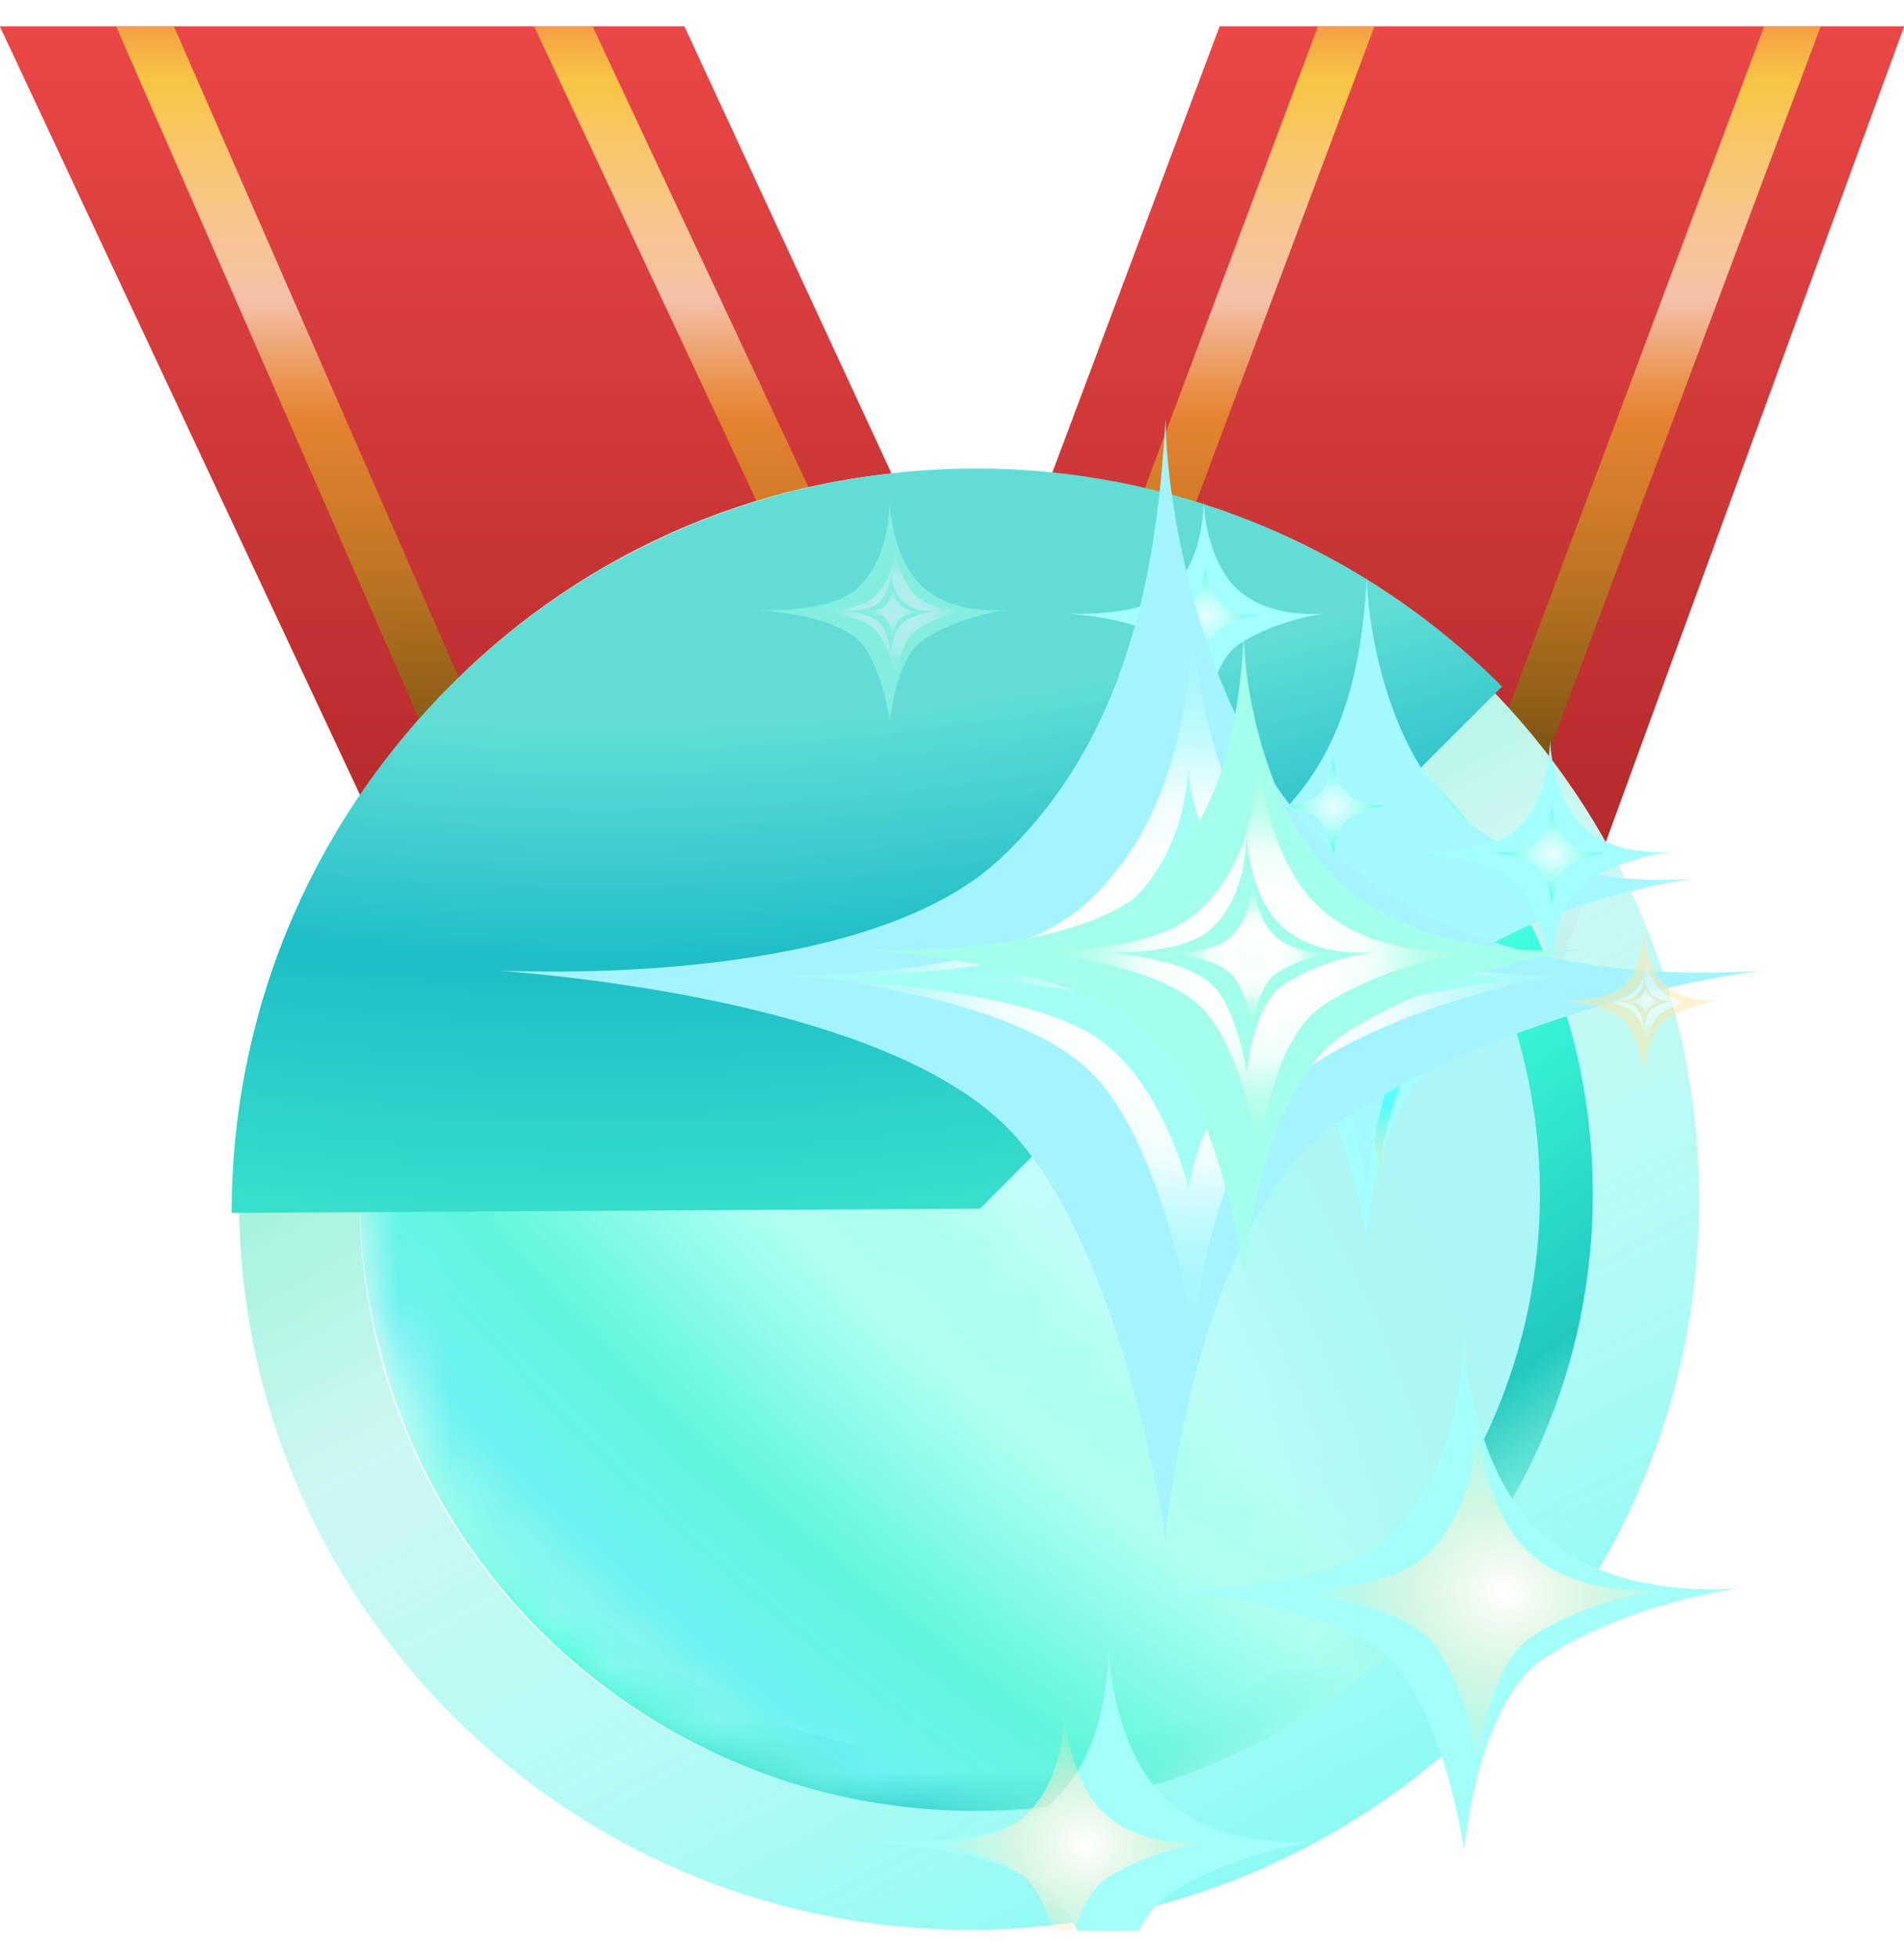 <svg width="36" height="37" viewBox="0 0 36 37" fill="none" xmlns="http://www.w3.org/2000/svg">
<g clip-path="url(#clip0)">
<path d="M16.312 18.5L23.062 0.5H36L27.562 23.562L16.312 18.5Z" fill="url(#paint0_linear)"/>
<path d="M16.312 18.5L23.062 0.5H36L27.562 23.562L16.312 18.5Z" fill="url(#paint1_linear)"/>
<mask id="mask0" mask-type="alpha" maskUnits="userSpaceOnUse" x="16" y="0" width="20" height="22">
<path d="M16.312 18.5L23.062 0.5H36L28.125 21.312L16.312 18.5Z" fill="url(#paint2_linear)"/>
<path d="M16.312 18.5L23.062 0.5H36L28.125 21.312L16.312 18.5Z" fill="url(#paint3_linear)"/>
</mask>
<g mask="url(#mask0)">
<path d="M19.125 17.375L25.875 -0.625H34.312L27.562 17.375H19.125Z" stroke="url(#paint4_linear)"/>
</g>
<path d="M8.438 18.5L0 0.5H12.938L23.625 23.562L8.438 18.5Z" fill="url(#paint5_linear)"/>
<path d="M8.438 18.5L0 0.5H12.938L23.625 23.562L8.438 18.5Z" fill="url(#paint6_linear)"/>
<mask id="mask1" mask-type="alpha" maskUnits="userSpaceOnUse" x="0" y="0" width="22" height="22">
<path d="M9.562 18.5L0 0.5H12.938L21.375 21.312L9.562 18.5Z" fill="url(#paint7_linear)"/>
<path d="M9.562 18.5L0 0.5H12.938L21.375 21.312L9.562 18.5Z" fill="url(#paint8_linear)"/>
</mask>
<g mask="url(#mask1)">
<path d="M10.125 17.375L2.25 -0.625H10.125L18.562 17.375H10.125Z" stroke="url(#paint9_linear)"/>
</g>
<path fill-rule="evenodd" clip-rule="evenodd" d="M32.126 22.676C32.126 30.299 25.946 36.479 18.323 36.479C10.699 36.479 4.52 30.299 4.52 22.676C4.52 15.053 10.699 8.873 18.323 8.873C25.946 8.873 32.126 15.053 32.126 22.676ZM18.323 34.196C24.685 34.196 29.842 29.038 29.842 22.676C29.842 16.314 24.685 11.156 18.323 11.156C11.96 11.156 6.803 16.314 6.803 22.676C6.803 29.038 11.96 34.196 18.323 34.196Z" fill="url(#paint10_linear)"/>
<path d="M29.616 22.571C29.616 28.735 24.619 33.732 18.454 33.732C12.29 33.732 7.293 28.735 7.293 22.571C7.293 16.407 12.29 11.409 18.454 11.409C24.619 11.409 29.616 16.407 29.616 22.571Z" fill="url(#paint11_radial)" stroke="url(#paint12_linear)"/>
<mask id="mask2" mask-type="alpha" maskUnits="userSpaceOnUse" x="6" y="14" width="21" height="21">
<path d="M10.222 14.328L26.714 30.819C22.16 35.373 14.777 35.373 10.223 30.819C5.669 26.265 5.668 18.881 10.222 14.328Z" fill="url(#paint13_linear)"/>
</mask>
<g mask="url(#mask2)">
<circle cx="18.468" cy="22.573" r="11.661" transform="rotate(-45 18.468 22.573)" fill="url(#paint14_radial)"/>
</g>
<g style="mix-blend-mode:soft-light">
<path d="M28.4 12.977L18.45 22.927L18.528 22.848L4.379 22.927C4.379 19.326 5.753 15.725 8.5 12.977C13.995 7.482 22.905 7.482 28.4 12.977Z" fill="url(#paint15_radial)"/>
</g>
<g filter="url(#filter0_f)">
<path d="M24.513 17.984C25.622 16.951 25.765 15.439 25.824 14.506C25.824 15.136 26.101 17.036 27.21 17.984C28.319 18.931 29.89 18.908 30.536 18.866C29.915 18.942 28.379 19.284 27.21 20.05C26.04 20.817 25.824 23.352 25.824 23.352C25.824 23.352 25.471 20.932 24.513 20.05C23.547 19.16 21.279 18.925 20.557 18.866C21.229 18.891 23.523 18.906 24.513 17.984Z" fill="#A3FFFF"/>
</g>
<g style="mix-blend-mode:multiply" opacity="0.8">
<path d="M25.15 18.251C25.946 17.509 26.048 16.424 26.09 15.755C26.09 16.207 26.289 17.571 27.085 18.251C27.881 18.931 29.008 18.914 29.472 18.884C29.026 18.938 27.924 19.184 27.085 19.734C26.246 20.283 26.09 22.103 26.09 22.103C26.09 22.103 25.837 20.367 25.15 19.734C24.456 19.095 22.829 18.926 22.311 18.884C22.793 18.902 24.439 18.913 25.15 18.251Z" fill="url(#paint16_radial)"/>
</g>
<g filter="url(#filter1_f)">
<path d="M24.13 15.458C25.581 14.105 25.768 12.126 25.845 10.906C25.845 11.73 26.208 14.218 27.66 15.458C29.111 16.698 31.167 16.667 32.014 16.613C31.2 16.711 29.19 17.16 27.66 18.163C26.129 19.166 25.845 22.484 25.845 22.484C25.845 22.484 25.384 19.317 24.13 18.163C22.865 16.997 19.897 16.689 18.951 16.613C19.831 16.645 22.834 16.665 24.13 15.458Z" fill="#A3F9FF"/>
</g>
<path opacity="0.8" d="M24.923 15.032C25.164 14.807 25.195 14.478 25.208 14.275C25.208 14.412 25.268 14.826 25.51 15.032C25.751 15.238 26.093 15.233 26.233 15.224C26.098 15.24 25.764 15.315 25.51 15.481C25.255 15.648 25.208 16.2 25.208 16.2C25.208 16.2 25.131 15.673 24.923 15.481C24.713 15.288 24.22 15.236 24.062 15.224C24.209 15.229 24.708 15.233 24.923 15.032Z" fill="url(#paint17_radial)"/>
<g filter="url(#filter2_f)">
<path d="M28.678 15.673C29.214 15.173 29.283 14.442 29.311 13.991C29.311 14.296 29.446 15.215 29.982 15.673C30.518 16.131 31.278 16.12 31.591 16.1C31.291 16.136 30.548 16.302 29.982 16.673C29.416 17.043 29.311 18.27 29.311 18.27C29.311 18.27 29.141 17.099 28.678 16.673C28.21 16.242 27.113 16.128 26.764 16.1C27.089 16.112 28.199 16.119 28.678 15.673Z" fill="#A3FFFF"/>
</g>
<path opacity="0.8" d="M29.056 15.925C29.297 15.7 29.328 15.371 29.341 15.168C29.341 15.305 29.401 15.718 29.642 15.925C29.884 16.131 30.225 16.125 30.366 16.116C30.231 16.133 29.897 16.207 29.642 16.374C29.388 16.541 29.341 17.092 29.341 17.092C29.341 17.092 29.264 16.566 29.056 16.374C28.846 16.18 28.352 16.129 28.195 16.116C28.341 16.122 28.841 16.125 29.056 15.925Z" fill="url(#paint18_radial)"/>
<g filter="url(#filter3_f)">
<path d="M22.129 11.173C22.665 10.673 22.734 9.942 22.763 9.491C22.763 9.795 22.897 10.715 23.433 11.173C23.97 11.631 24.73 11.62 25.042 11.6C24.742 11.636 23.999 11.802 23.433 12.173C22.868 12.543 22.763 13.77 22.763 13.77C22.763 13.77 22.592 12.599 22.129 12.173C21.661 11.742 20.564 11.628 20.215 11.6C20.54 11.612 21.65 11.619 22.129 11.173Z" fill="#A3FFFF"/>
</g>
<path opacity="0.8" d="M22.507 11.425C22.748 11.2 22.779 10.871 22.792 10.668C22.792 10.805 22.852 11.218 23.094 11.425C23.335 11.631 23.677 11.626 23.817 11.616C23.682 11.633 23.348 11.707 23.094 11.874C22.839 12.041 22.792 12.592 22.792 12.592C22.792 12.592 22.715 12.066 22.507 11.874C22.297 11.68 21.804 11.629 21.646 11.616C21.793 11.622 22.292 11.625 22.507 11.425Z" fill="url(#paint19_radial)"/>
<g filter="url(#filter4_f)">
<path d="M18.905 16.239C21.557 13.768 21.898 10.152 22.039 7.922C22.039 9.429 22.702 13.973 25.354 16.239C28.005 18.505 31.762 18.449 33.309 18.348C31.822 18.529 28.15 19.349 25.354 21.181C22.557 23.013 22.039 29.076 22.039 29.076C22.039 29.076 21.195 23.29 18.905 21.181C16.593 19.052 11.171 18.489 9.443 18.348C11.05 18.409 16.538 18.445 18.905 16.239Z" fill="#A3F4FF"/>
</g>
<g style="mix-blend-mode:screen">
<path d="M20.565 17.053C22.258 15.476 22.476 13.167 22.566 11.743C22.566 12.705 22.989 15.607 24.682 17.053C26.375 18.5 28.774 18.464 29.761 18.4C28.812 18.515 26.467 19.039 24.682 20.209C22.896 21.378 22.566 25.249 22.566 25.249C22.566 25.249 22.027 21.555 20.565 20.209C19.089 18.849 15.627 18.49 14.523 18.4C15.55 18.439 19.053 18.462 20.565 17.053Z" fill="url(#paint20_radial)"/>
</g>
<g filter="url(#filter5_f)">
<path d="M20.562 17.651C22.181 16.724 22.389 15.366 22.475 14.529C22.475 15.095 22.88 16.8 24.499 17.651C26.118 18.502 28.411 18.481 29.355 18.443C28.448 18.511 26.206 18.819 24.499 19.507C22.791 20.195 22.475 22.471 22.475 22.471C22.475 22.471 21.96 20.299 20.562 19.507C19.15 18.707 15.84 18.496 14.785 18.443C15.766 18.466 19.116 18.48 20.562 17.651Z" fill="#A3FFF4"/>
</g>
<g style="mix-blend-mode:screen">
<path d="M21.573 17.958C22.607 17.365 22.74 16.498 22.795 15.964C22.795 16.325 23.053 17.414 24.087 17.958C25.12 18.501 26.585 18.487 27.188 18.463C26.608 18.507 25.177 18.703 24.087 19.142C22.997 19.581 22.795 21.035 22.795 21.035C22.795 21.035 22.466 19.648 21.573 19.142C20.672 18.632 18.558 18.497 17.885 18.463C18.511 18.478 20.65 18.486 21.573 17.958Z" fill="url(#paint21_radial)"/>
</g>
<g filter="url(#filter6_f)">
<path d="M21.738 16.747C23.245 15.343 23.439 13.288 23.519 12.021C23.519 12.877 23.895 15.459 25.402 16.747C26.909 18.035 29.044 18.003 29.923 17.946C29.078 18.048 26.991 18.514 25.402 19.555C23.813 20.596 23.519 24.041 23.519 24.041C23.519 24.041 23.039 20.754 21.738 19.555C20.424 18.345 17.343 18.026 16.361 17.946C17.274 17.98 20.393 18.001 21.738 16.747Z" fill="#A3FFE9"/>
</g>
<g style="mix-blend-mode:screen">
<path d="M22.675 17.213C23.637 16.317 23.761 15.005 23.812 14.196C23.812 14.742 24.053 16.391 25.015 17.213C25.977 18.035 27.34 18.015 27.901 17.978C27.361 18.044 26.029 18.341 25.015 19.006C24 19.671 23.812 21.87 23.812 21.87C23.812 21.87 23.506 19.771 22.675 19.006C21.836 18.233 19.869 18.029 19.242 17.978C19.825 18 21.816 18.014 22.675 17.213Z" fill="url(#paint22_radial)"/>
</g>
<g filter="url(#filter7_f)">
<path d="M22.905 17.55C23.471 17.023 23.544 16.251 23.574 15.775C23.574 16.097 23.715 17.066 24.281 17.55C24.847 18.033 25.648 18.021 25.978 18C25.661 18.038 24.878 18.213 24.281 18.604C23.684 18.995 23.574 20.288 23.574 20.288C23.574 20.288 23.394 19.054 22.905 18.604C22.412 18.15 21.255 18.03 20.887 18C21.23 18.013 22.4 18.02 22.905 17.55Z" fill="#A3FFE9"/>
</g>
<g style="mix-blend-mode:screen">
<path d="M23.259 17.721C23.621 17.385 23.667 16.892 23.686 16.589C23.686 16.794 23.777 17.413 24.138 17.721C24.499 18.03 25.011 18.023 25.221 18.009C25.019 18.033 24.519 18.145 24.138 18.395C23.757 18.644 23.686 19.47 23.686 19.47C23.686 19.47 23.572 18.682 23.259 18.395C22.945 18.105 22.206 18.028 21.971 18.009C22.19 18.017 22.937 18.022 23.259 17.721Z" fill="url(#paint23_radial)"/>
</g>
<g opacity="0.5">
<g filter="url(#filter8_f)">
<path d="M30.679 18.64C31.018 18.324 31.061 17.862 31.079 17.577C31.079 17.77 31.164 18.35 31.503 18.64C31.841 18.929 32.321 18.922 32.519 18.909C32.329 18.932 31.86 19.037 31.503 19.271C31.145 19.505 31.079 20.279 31.079 20.279C31.079 20.279 30.971 19.54 30.679 19.271C30.384 18.999 29.691 18.927 29.471 18.909C29.676 18.917 30.377 18.921 30.679 18.64Z" fill="#FFE5A3"/>
</g>
<g style="mix-blend-mode:screen">
<path d="M30.893 18.742C31.109 18.541 31.137 18.246 31.148 18.064C31.148 18.187 31.202 18.558 31.418 18.742C31.635 18.927 31.941 18.922 32.067 18.914C31.946 18.929 31.646 18.996 31.418 19.145C31.19 19.295 31.148 19.789 31.148 19.789C31.148 19.789 31.079 19.317 30.893 19.145C30.704 18.972 30.262 18.926 30.121 18.914C30.252 18.919 30.7 18.922 30.893 18.742Z" fill="url(#paint24_radial)"/>
</g>
<g filter="url(#filter9_f)">
<path d="M30.942 18.818C31.069 18.7 31.085 18.527 31.092 18.42C31.092 18.492 31.124 18.71 31.251 18.818C31.378 18.927 31.558 18.924 31.633 18.92C31.561 18.928 31.385 18.968 31.251 19.055C31.117 19.143 31.092 19.434 31.092 19.434C31.092 19.434 31.052 19.157 30.942 19.055C30.831 18.953 30.571 18.926 30.488 18.92C30.565 18.922 30.828 18.924 30.942 18.818Z" fill="#FFE5A3"/>
</g>
<g style="mix-blend-mode:screen">
<path d="M31.022 18.859C31.103 18.783 31.114 18.672 31.118 18.604C31.118 18.65 31.138 18.789 31.22 18.859C31.301 18.928 31.416 18.926 31.463 18.923C31.418 18.929 31.305 18.954 31.22 19.01C31.134 19.066 31.118 19.252 31.118 19.252C31.118 19.252 31.092 19.075 31.022 19.01C30.951 18.945 30.785 18.927 30.732 18.923C30.782 18.925 30.95 18.926 31.022 18.859Z" fill="url(#paint25_radial)"/>
</g>
</g>
<g opacity="0.5">
<g filter="url(#filter10_f)">
<path d="M16.213 11.118C16.731 10.634 16.798 9.927 16.826 9.491C16.826 9.786 16.955 10.675 17.474 11.118C17.993 11.561 18.728 11.55 19.031 11.531C18.74 11.566 18.021 11.726 17.474 12.085C16.927 12.443 16.826 13.63 16.826 13.63C16.826 13.63 16.661 12.498 16.213 12.085C15.76 11.668 14.699 11.558 14.361 11.531C14.676 11.542 15.749 11.55 16.213 11.118Z" fill="#A3FFE9"/>
</g>
<g style="mix-blend-mode:screen">
<path d="M16.538 11.276C16.869 10.968 16.911 10.516 16.929 10.237C16.929 10.425 17.012 10.993 17.343 11.276C17.674 11.559 18.144 11.552 18.337 11.54C18.151 11.562 17.692 11.665 17.343 11.894C16.994 12.123 16.929 12.88 16.929 12.88C16.929 12.88 16.823 12.157 16.538 11.894C16.249 11.628 15.571 11.557 15.355 11.54C15.556 11.547 16.242 11.552 16.538 11.276Z" fill="url(#paint26_radial)"/>
</g>
<g filter="url(#filter11_f)">
<path d="M16.615 11.393C16.81 11.211 16.835 10.946 16.845 10.782C16.845 10.893 16.894 11.226 17.089 11.393C17.283 11.559 17.559 11.555 17.673 11.548C17.564 11.561 17.294 11.621 17.089 11.756C16.883 11.89 16.845 12.336 16.845 12.336C16.845 12.336 16.783 11.911 16.615 11.756C16.445 11.599 16.047 11.558 15.92 11.548C16.038 11.552 16.441 11.555 16.615 11.393Z" fill="#A3FFE9"/>
</g>
<g style="mix-blend-mode:screen">
<path d="M16.737 11.452C16.861 11.336 16.877 11.166 16.884 11.062C16.884 11.132 16.915 11.345 17.039 11.452C17.163 11.558 17.34 11.555 17.412 11.55C17.343 11.559 17.17 11.597 17.039 11.683C16.908 11.769 16.884 12.054 16.884 12.054C16.884 12.054 16.844 11.782 16.737 11.683C16.628 11.584 16.374 11.557 16.293 11.55C16.368 11.553 16.626 11.555 16.737 11.452Z" fill="url(#paint27_radial)"/>
</g>
</g>
<g filter="url(#filter12_f)">
<path d="M19.882 34.077C20.804 33.218 20.923 31.962 20.971 31.186C20.971 31.71 21.202 33.289 22.123 34.077C23.045 34.865 24.351 34.845 24.888 34.81C24.372 34.873 23.095 35.158 22.123 35.795C21.152 36.431 20.971 38.538 20.971 38.538C20.971 38.538 20.678 36.528 19.882 35.795C19.079 35.054 17.194 34.859 16.594 34.81C17.152 34.831 19.059 34.844 19.882 34.077Z" fill="#A3FFF9"/>
</g>
<g style="mix-blend-mode:screen">
<path d="M19.385 34.322C20.019 33.731 20.101 32.865 20.135 32.332C20.135 32.693 20.293 33.78 20.928 34.322C21.562 34.864 22.461 34.85 22.831 34.826C22.475 34.87 21.597 35.066 20.928 35.504C20.259 35.942 20.135 37.393 20.135 37.393C20.135 37.393 19.933 36.009 19.385 35.504C18.832 34.995 17.534 34.86 17.121 34.826C17.506 34.841 18.818 34.85 19.385 34.322Z" fill="url(#paint28_radial)"/>
</g>
<g filter="url(#filter13_f)">
<path d="M26.238 29.053C27.461 27.913 27.619 26.244 27.684 25.215C27.684 25.91 27.99 28.007 29.213 29.053C30.437 30.099 32.17 30.073 32.884 30.026C32.198 30.11 30.504 30.488 29.213 31.333C27.923 32.179 27.684 34.977 27.684 34.977C27.684 34.977 27.294 32.307 26.238 31.333C25.171 30.351 22.668 30.091 21.871 30.026C22.613 30.054 25.145 30.071 26.238 29.053Z" fill="#A3FFF9"/>
</g>
<g style="mix-blend-mode:screen">
<path d="M26.968 29.397C27.791 28.631 27.897 27.509 27.941 26.817C27.941 27.285 28.146 28.694 28.969 29.397C29.791 30.1 30.957 30.083 31.437 30.052C30.976 30.108 29.836 30.362 28.969 30.93C28.101 31.499 27.941 33.38 27.941 33.38C27.941 33.38 27.679 31.585 26.968 30.93C26.251 30.27 24.569 30.095 24.033 30.052C24.532 30.07 26.234 30.082 26.968 29.397Z" fill="url(#paint29_radial)"/>
</g>
</g>
<defs>
<filter id="filter0_f" x="18.557" y="12.506" width="13.98" height="12.846" filterUnits="userSpaceOnUse" color-interpolation-filters="sRGB">
<feFlood flood-opacity="0" result="BackgroundImageFix"/>
<feBlend mode="normal" in="SourceGraphic" in2="BackgroundImageFix" result="shape"/>
<feGaussianBlur stdDeviation="1" result="effect1_foregroundBlur"/>
</filter>
<filter id="filter1_f" x="13.951" y="5.906" width="23.063" height="21.578" filterUnits="userSpaceOnUse" color-interpolation-filters="sRGB">
<feFlood flood-opacity="0" result="BackgroundImageFix"/>
<feBlend mode="normal" in="SourceGraphic" in2="BackgroundImageFix" result="shape"/>
<feGaussianBlur stdDeviation="2.5" result="effect1_foregroundBlur"/>
</filter>
<filter id="filter2_f" x="21.764" y="8.991" width="14.828" height="14.279" filterUnits="userSpaceOnUse" color-interpolation-filters="sRGB">
<feFlood flood-opacity="0" result="BackgroundImageFix"/>
<feBlend mode="normal" in="SourceGraphic" in2="BackgroundImageFix" result="shape"/>
<feGaussianBlur stdDeviation="2.5" result="effect1_foregroundBlur"/>
</filter>
<filter id="filter3_f" x="15.215" y="4.491" width="14.828" height="14.279" filterUnits="userSpaceOnUse" color-interpolation-filters="sRGB">
<feFlood flood-opacity="0" result="BackgroundImageFix"/>
<feBlend mode="normal" in="SourceGraphic" in2="BackgroundImageFix" result="shape"/>
<feGaussianBlur stdDeviation="2.5" result="effect1_foregroundBlur"/>
</filter>
<filter id="filter4_f" x="4.443" y="2.922" width="33.865" height="31.154" filterUnits="userSpaceOnUse" color-interpolation-filters="sRGB">
<feFlood flood-opacity="0" result="BackgroundImageFix"/>
<feBlend mode="normal" in="SourceGraphic" in2="BackgroundImageFix" result="shape"/>
<feGaussianBlur stdDeviation="2.5" result="effect1_foregroundBlur"/>
</filter>
<filter id="filter5_f" x="9.785" y="9.529" width="24.57" height="17.942" filterUnits="userSpaceOnUse" color-interpolation-filters="sRGB">
<feFlood flood-opacity="0" result="BackgroundImageFix"/>
<feBlend mode="normal" in="SourceGraphic" in2="BackgroundImageFix" result="shape"/>
<feGaussianBlur stdDeviation="2.5" result="effect1_foregroundBlur"/>
</filter>
<filter id="filter6_f" x="11.361" y="7.021" width="23.561" height="22.02" filterUnits="userSpaceOnUse" color-interpolation-filters="sRGB">
<feFlood flood-opacity="0" result="BackgroundImageFix"/>
<feBlend mode="normal" in="SourceGraphic" in2="BackgroundImageFix" result="shape"/>
<feGaussianBlur stdDeviation="2.5" result="effect1_foregroundBlur"/>
</filter>
<filter id="filter7_f" x="15.887" y="10.775" width="15.091" height="14.513" filterUnits="userSpaceOnUse" color-interpolation-filters="sRGB">
<feFlood flood-opacity="0" result="BackgroundImageFix"/>
<feBlend mode="normal" in="SourceGraphic" in2="BackgroundImageFix" result="shape"/>
<feGaussianBlur stdDeviation="2.5" result="effect1_foregroundBlur"/>
</filter>
<filter id="filter8_f" x="24.471" y="12.577" width="13.048" height="12.701" filterUnits="userSpaceOnUse" color-interpolation-filters="sRGB">
<feFlood flood-opacity="0" result="BackgroundImageFix"/>
<feBlend mode="normal" in="SourceGraphic" in2="BackgroundImageFix" result="shape"/>
<feGaussianBlur stdDeviation="2.5" result="effect1_foregroundBlur"/>
</filter>
<filter id="filter9_f" x="25.488" y="13.42" width="11.144" height="11.014" filterUnits="userSpaceOnUse" color-interpolation-filters="sRGB">
<feFlood flood-opacity="0" result="BackgroundImageFix"/>
<feBlend mode="normal" in="SourceGraphic" in2="BackgroundImageFix" result="shape"/>
<feGaussianBlur stdDeviation="2.5" result="effect1_foregroundBlur"/>
</filter>
<filter id="filter10_f" x="9.361" y="4.491" width="14.669" height="14.139" filterUnits="userSpaceOnUse" color-interpolation-filters="sRGB">
<feFlood flood-opacity="0" result="BackgroundImageFix"/>
<feBlend mode="normal" in="SourceGraphic" in2="BackgroundImageFix" result="shape"/>
<feGaussianBlur stdDeviation="2.5" result="effect1_foregroundBlur"/>
</filter>
<filter id="filter11_f" x="10.92" y="5.782" width="11.753" height="11.554" filterUnits="userSpaceOnUse" color-interpolation-filters="sRGB">
<feFlood flood-opacity="0" result="BackgroundImageFix"/>
<feBlend mode="normal" in="SourceGraphic" in2="BackgroundImageFix" result="shape"/>
<feGaussianBlur stdDeviation="2.5" result="effect1_foregroundBlur"/>
</filter>
<filter id="filter12_f" x="11.594" y="26.186" width="18.294" height="17.352" filterUnits="userSpaceOnUse" color-interpolation-filters="sRGB">
<feFlood flood-opacity="0" result="BackgroundImageFix"/>
<feBlend mode="normal" in="SourceGraphic" in2="BackgroundImageFix" result="shape"/>
<feGaussianBlur stdDeviation="2.5" result="effect1_foregroundBlur"/>
</filter>
<filter id="filter13_f" x="16.871" y="20.215" width="21.013" height="19.762" filterUnits="userSpaceOnUse" color-interpolation-filters="sRGB">
<feFlood flood-opacity="0" result="BackgroundImageFix"/>
<feBlend mode="normal" in="SourceGraphic" in2="BackgroundImageFix" result="shape"/>
<feGaussianBlur stdDeviation="2.5" result="effect1_foregroundBlur"/>
</filter>
<linearGradient id="paint0_linear" x1="18.281" y1="0.5" x2="18.281" y2="18.5" gradientUnits="userSpaceOnUse">
<stop stop-color="#EB4747"/>
<stop offset="1" stop-color="#AC2626"/>
</linearGradient>
<linearGradient id="paint1_linear" x1="18.281" y1="0.5" x2="18.281" y2="18.5" gradientUnits="userSpaceOnUse">
<stop stop-color="#EB4747"/>
<stop offset="1" stop-color="#AC2626"/>
</linearGradient>
<linearGradient id="paint2_linear" x1="18.281" y1="0.5" x2="18.281" y2="18.5" gradientUnits="userSpaceOnUse">
<stop stop-color="#EB4747"/>
<stop offset="1" stop-color="#AC2626"/>
</linearGradient>
<linearGradient id="paint3_linear" x1="18.281" y1="0.5" x2="18.281" y2="18.5" gradientUnits="userSpaceOnUse">
<stop stop-color="#EB4747"/>
<stop offset="1" stop-color="#AC2626"/>
</linearGradient>
<linearGradient id="paint4_linear" x1="18.844" y1="1.625" x2="18.844" y2="17.375" gradientUnits="userSpaceOnUse">
<stop stop-color="#F7C544"/>
<stop offset="0.259" stop-color="#FFF3D3" stop-opacity="0.72"/>
<stop offset="0.4" stop-color="#F3B926" stop-opacity="0.568"/>
<stop offset="0.926" stop-color="#4E3B0A"/>
</linearGradient>
<linearGradient id="paint5_linear" x1="-4.781" y1="0.5" x2="-4.781" y2="18.5" gradientUnits="userSpaceOnUse">
<stop stop-color="#EB4747"/>
<stop offset="1" stop-color="#AC2626"/>
</linearGradient>
<linearGradient id="paint6_linear" x1="-4.781" y1="0.5" x2="-4.781" y2="18.5" gradientUnits="userSpaceOnUse">
<stop stop-color="#EB4747"/>
<stop offset="1" stop-color="#AC2626"/>
</linearGradient>
<linearGradient id="paint7_linear" x1="-4.781" y1="0.5" x2="-4.781" y2="18.5" gradientUnits="userSpaceOnUse">
<stop stop-color="#EB4747"/>
<stop offset="1" stop-color="#AC2626"/>
</linearGradient>
<linearGradient id="paint8_linear" x1="-4.781" y1="0.5" x2="-4.781" y2="18.5" gradientUnits="userSpaceOnUse">
<stop stop-color="#EB4747"/>
<stop offset="1" stop-color="#AC2626"/>
</linearGradient>
<linearGradient id="paint9_linear" x1="-4.781" y1="1.625" x2="-4.781" y2="17.375" gradientUnits="userSpaceOnUse">
<stop stop-color="#F7C544"/>
<stop offset="0.259" stop-color="#FFF3D3" stop-opacity="0.72"/>
<stop offset="0.4" stop-color="#F3B926" stop-opacity="0.568"/>
<stop offset="0.926" stop-color="#4E3B0A"/>
</linearGradient>
<linearGradient id="paint10_linear" x1="12.882" y1="10.737" x2="25.44" y2="34.142" gradientUnits="userSpaceOnUse">
<stop stop-color="#BFF6F2"/>
<stop offset="0.186" stop-color="#97F1D6"/>
<stop offset="0.457" stop-color="#CDF8F3"/>
<stop offset="0.733" stop-color="#ADFAF3" stop-opacity="0.9"/>
<stop offset="1" stop-color="#8FFAF4"/>
</linearGradient>
<radialGradient id="paint11_radial" cx="0" cy="0" r="1" gradientUnits="userSpaceOnUse" gradientTransform="translate(0.962 36.175) rotate(-38.956) scale(39.156)">
<stop stop-color="#CFFFFF"/>
<stop offset="0.572" stop-color="#C8FEFB"/>
<stop offset="0.686" stop-color="#ACF8F3"/>
<stop offset="0.868" stop-color="#ACF3F8"/>
</radialGradient>
<linearGradient id="paint12_linear" x1="15.164" y1="11.879" x2="28.293" y2="30.146" gradientUnits="userSpaceOnUse">
<stop stop-color="#5CFBDF"/>
<stop offset="0.285" stop-color="#FFFCFD"/>
<stop offset="0.572" stop-color="#3CFFDC"/>
<stop offset="0.858" stop-color="#21C8BE"/>
<stop offset="1" stop-color="#A8FFEF"/>
</linearGradient>
<linearGradient id="paint13_linear" x1="29.004" y1="14.786" x2="8.848" y2="32.193" gradientUnits="userSpaceOnUse">
<stop stop-color="#B17C2D"/>
<stop offset="0.426" stop-color="#DEB287"/>
<stop offset="0.644" stop-color="#FFE2CC"/>
<stop offset="0.885" stop-color="#C6793B"/>
<stop offset="1" stop-color="#4E2210"/>
</linearGradient>
<radialGradient id="paint14_radial" cx="0" cy="0" r="1" gradientUnits="userSpaceOnUse" gradientTransform="translate(69.318 20.283) rotate(177.158) scale(64.671)">
<stop offset="0.686" stop-color="#A8FFE5"/>
<stop offset="0.834" stop-color="#AEFFF1"/>
<stop offset="0.899" stop-color="#5FF6DB"/>
<stop offset="0.94" stop-color="#6DF1F1"/>
<stop offset="0.975" stop-color="#9CFCEB"/>
</radialGradient>
<radialGradient id="paint15_radial" cx="0" cy="0" r="1" gradientUnits="userSpaceOnUse" gradientTransform="translate(12.104 -33.979) rotate(86.633) scale(65.947)">
<stop offset="0.723" stop-color="#62DDD6"/>
<stop offset="0.79" stop-color="#1EBDC7"/>
<stop offset="0.863" stop-color="#37DFCB"/>
<stop offset="0.948" stop-color="#1AD7CC"/>
<stop offset="1" stop-color="#F943FD"/>
</radialGradient>
<radialGradient id="paint16_radial" cx="0" cy="0" r="1" gradientUnits="userSpaceOnUse" gradientTransform="translate(26.572 18.929) rotate(102.101) scale(3.246 3.662)">
<stop stop-color="white"/>
<stop offset="0.613" stop-color="#18FFFF" stop-opacity="0.746"/>
<stop offset="0.988" stop-color="#FFDE9D" stop-opacity="0.54"/>
</radialGradient>
<radialGradient id="paint17_radial" cx="0" cy="0" r="1" gradientUnits="userSpaceOnUse" gradientTransform="translate(25.217 15.238) rotate(94.091) scale(0.965 1.088)">
<stop stop-color="white"/>
<stop offset="0.108" stop-color="white" stop-opacity="0.746"/>
<stop offset="0.988" stop-color="#3BFFDC"/>
</radialGradient>
<radialGradient id="paint18_radial" cx="0" cy="0" r="1" gradientUnits="userSpaceOnUse" gradientTransform="translate(29.349 16.13) rotate(94.091) scale(0.965 1.088)">
<stop stop-color="white"/>
<stop offset="0.108" stop-color="white" stop-opacity="0.746"/>
<stop offset="0.988" stop-color="#3BFFDC"/>
</radialGradient>
<radialGradient id="paint19_radial" cx="0" cy="0" r="1" gradientUnits="userSpaceOnUse" gradientTransform="translate(22.801 11.63) rotate(94.091) scale(0.965 1.088)">
<stop stop-color="white"/>
<stop offset="0.108" stop-color="white" stop-opacity="0.746"/>
<stop offset="0.988" stop-color="#3BFFDC"/>
</radialGradient>
<radialGradient id="paint20_radial" cx="0" cy="0" r="1" gradientUnits="userSpaceOnUse" gradientTransform="translate(22.528 18.496) rotate(93.268) scale(6.764 7.631)">
<stop stop-color="white"/>
<stop offset="0.155" stop-color="white" stop-opacity="0.92"/>
<stop offset="0.29" stop-color="white"/>
<stop offset="0.514" stop-color="#FFFFFE" stop-opacity="0.81"/>
<stop offset="0.988" stop-color="#9DFFED" stop-opacity="0"/>
</radialGradient>
<radialGradient id="paint21_radial" cx="0" cy="0" r="1" gradientUnits="userSpaceOnUse" gradientTransform="translate(22.772 18.499) rotate(95.305) scale(2.546 4.647)">
<stop stop-color="white"/>
<stop offset="0.155" stop-color="white" stop-opacity="0.92"/>
<stop offset="0.29" stop-color="white"/>
<stop offset="0.514" stop-color="#FFFFFE" stop-opacity="0.81"/>
<stop offset="0.988" stop-color="#9DFFE8" stop-opacity="0"/>
</radialGradient>
<radialGradient id="paint22_radial" cx="0" cy="0" r="1" gradientUnits="userSpaceOnUse" gradientTransform="translate(23.791 18.033) rotate(93.268) scale(3.844 4.336)">
<stop stop-color="white"/>
<stop offset="0.155" stop-color="white" stop-opacity="0.92"/>
<stop offset="0.29" stop-color="white"/>
<stop offset="0.514" stop-color="#FFFFFE" stop-opacity="0.81"/>
<stop offset="0.988" stop-color="#9DFFE2" stop-opacity="0"/>
</radialGradient>
<radialGradient id="paint23_radial" cx="0" cy="0" r="1" gradientUnits="userSpaceOnUse" gradientTransform="translate(23.678 18.029) rotate(93.268) scale(1.443 1.628)">
<stop stop-color="white"/>
<stop offset="0.155" stop-color="white" stop-opacity="0.92"/>
<stop offset="0.29" stop-color="white"/>
<stop offset="0.514" stop-color="#FFFFFE" stop-opacity="0.81"/>
<stop offset="0.988" stop-color="#9DFFE2" stop-opacity="0"/>
</radialGradient>
<radialGradient id="paint24_radial" cx="0" cy="0" r="1" gradientUnits="userSpaceOnUse" gradientTransform="translate(31.143 18.927) rotate(93.268) scale(0.864 0.975)">
<stop stop-color="white"/>
<stop offset="0.155" stop-color="white" stop-opacity="0.92"/>
<stop offset="0.29" stop-color="white"/>
<stop offset="0.514" stop-color="#FFFFFE" stop-opacity="0.81"/>
<stop offset="0.988" stop-color="#FFDE9D" stop-opacity="0"/>
</radialGradient>
<radialGradient id="paint25_radial" cx="0" cy="0" r="1" gradientUnits="userSpaceOnUse" gradientTransform="translate(31.116 18.928) rotate(93.268) scale(0.324 0.366)">
<stop stop-color="white"/>
<stop offset="0.155" stop-color="white" stop-opacity="0.92"/>
<stop offset="0.29" stop-color="white"/>
<stop offset="0.514" stop-color="#FFFFFE" stop-opacity="0.81"/>
<stop offset="0.988" stop-color="#FFDE9D" stop-opacity="0"/>
</radialGradient>
<radialGradient id="paint26_radial" cx="0" cy="0" r="1" gradientUnits="userSpaceOnUse" gradientTransform="translate(16.922 11.559) rotate(93.268) scale(1.323 1.493)">
<stop stop-color="white"/>
<stop offset="0.155" stop-color="white" stop-opacity="0.92"/>
<stop offset="0.29" stop-color="white"/>
<stop offset="0.514" stop-color="#FFFFFE" stop-opacity="0.81"/>
<stop offset="0.988" stop-color="#9DFFF9" stop-opacity="0"/>
</radialGradient>
<radialGradient id="paint27_radial" cx="0" cy="0" r="1" gradientUnits="userSpaceOnUse" gradientTransform="translate(16.881 11.558) rotate(93.268) scale(0.497 0.561)">
<stop stop-color="white"/>
<stop offset="0.155" stop-color="white" stop-opacity="0.92"/>
<stop offset="0.29" stop-color="white"/>
<stop offset="0.514" stop-color="#FFFFFE" stop-opacity="0.81"/>
<stop offset="0.988" stop-color="#9DFFF9" stop-opacity="0"/>
</radialGradient>
<radialGradient id="paint28_radial" cx="0" cy="0" r="1" gradientUnits="userSpaceOnUse" gradientTransform="translate(20.518 34.862) rotate(102.101) scale(2.588 2.92)">
<stop stop-color="white"/>
<stop offset="0.988" stop-color="#FFDE9D" stop-opacity="0"/>
</radialGradient>
<radialGradient id="paint29_radial" cx="0" cy="0" r="1" gradientUnits="userSpaceOnUse" gradientTransform="translate(28.439 30.098) rotate(102.101) scale(3.356 3.786)">
<stop stop-color="white"/>
<stop offset="0.988" stop-color="#FFDE9D" stop-opacity="0"/>
</radialGradient>
<clipPath id="clip0">
<rect width="36" height="36" fill="white" transform="translate(0 0.5)"/>
</clipPath>
</defs>
</svg>

